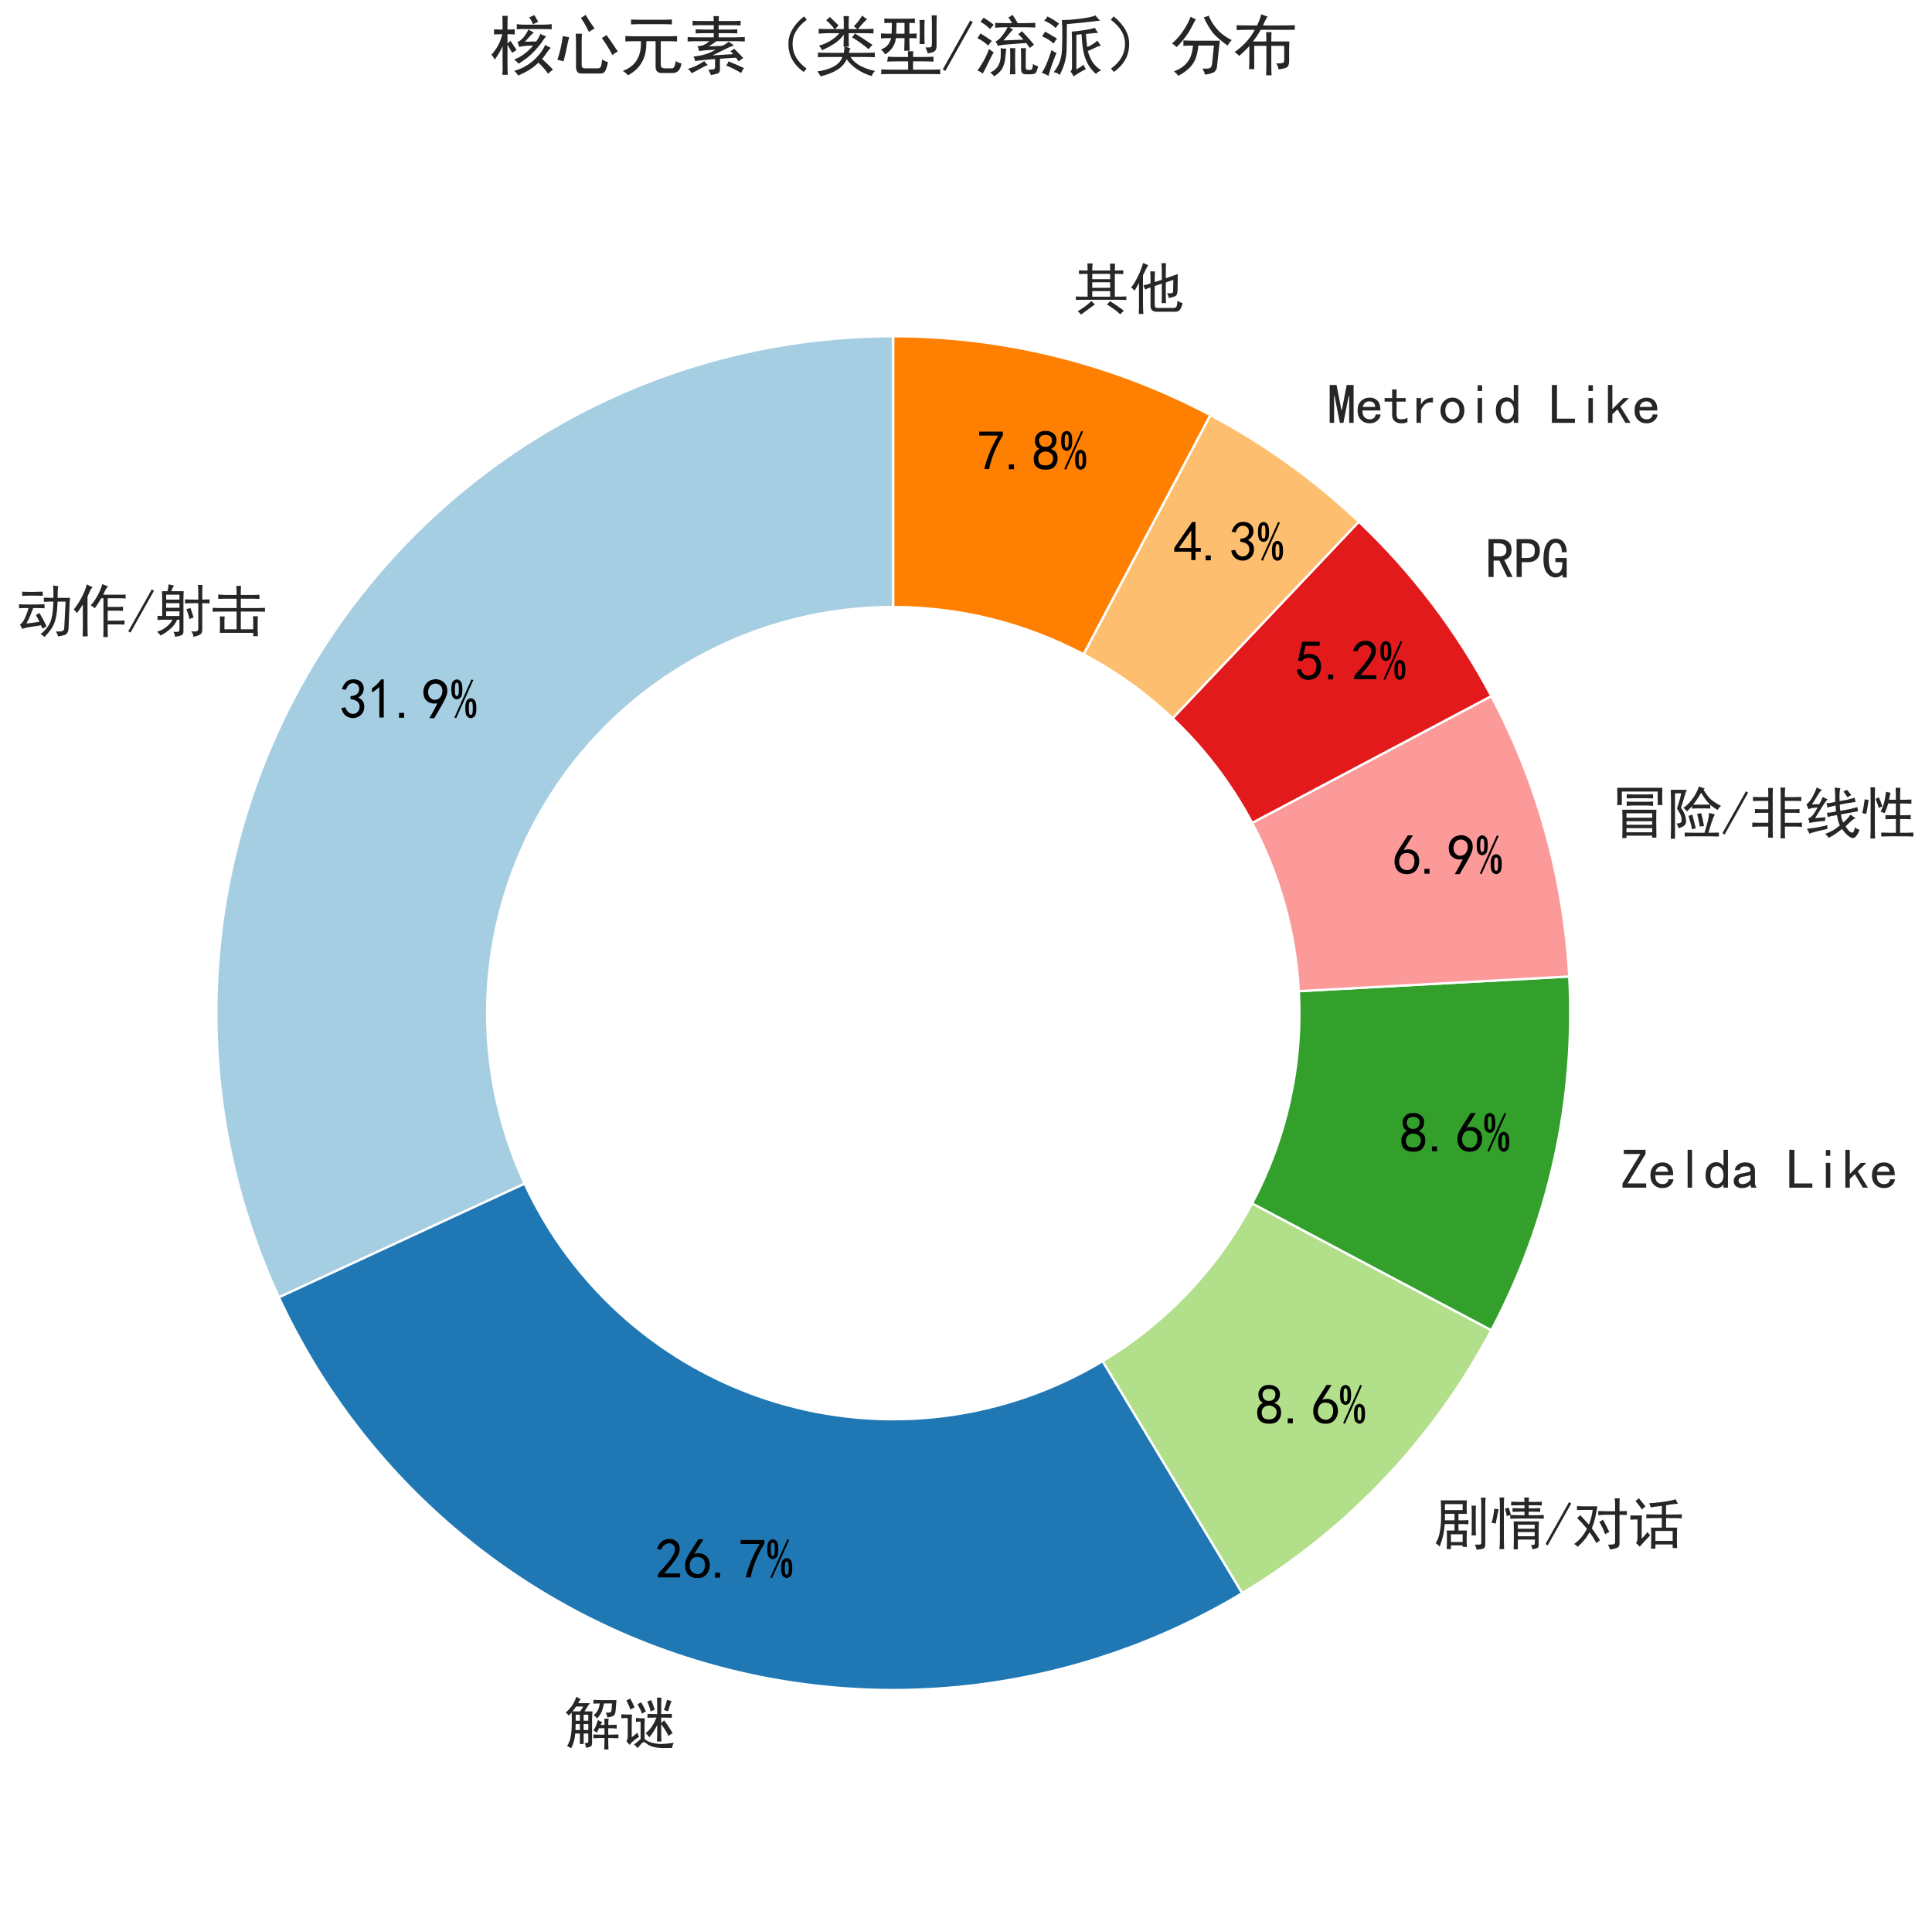 <?xml version="1.0" encoding="utf-8" standalone="no"?>
<!DOCTYPE svg PUBLIC "-//W3C//DTD SVG 1.1//EN"
  "http://www.w3.org/Graphics/SVG/1.1/DTD/svg11.dtd">
<svg xmlns:xlink="http://www.w3.org/1999/xlink" width="837.164pt" height="835.326pt" viewBox="0 0 837.164 835.326" xmlns="http://www.w3.org/2000/svg" version="1.1">
 <defs>
  <style type="text/css">*{stroke-linejoin: round; stroke-linecap: butt}</style>
 </defs>
 <g id="figure_1">
  <g id="patch_1">
   <path d="M 0 835.326 
L 837.164 835.326 
L 837.164 0 
L 0 0 
z
" style="fill: #ffffff"/>
  </g>
  <g id="axes_1">
   <g id="matplotlib.axis_1"/>
   <g id="matplotlib.axis_2"/>
   <g id="patch_2">
    <path d="M 387.066 145.712 
C 337.823 145.712 289.364 158.113 246.173 181.765 
C 202.983 205.418 166.436 239.571 139.915 281.062 
C 113.394 322.554 97.744 370.063 94.412 419.193 
C 91.081 468.324 100.174 517.511 120.851 562.203 
L 227.337 512.937 
C 214.931 486.122 209.475 456.609 211.474 427.131 
C 213.473 397.653 222.863 369.147 238.776 344.253 
C 254.688 319.358 276.616 298.866 302.53 284.675 
C 328.445 270.483 357.52 263.043 387.066 263.043 
z
" style="fill: #a6cee3; stroke: #ffffff; stroke-linejoin: miter"/>
   </g>
   <g id="patch_3">
    <path d="M 120.851 562.203 
C 138.148 599.59 163.129 632.917 194.161 660.008 
C 225.194 687.1 261.589 707.352 300.969 719.444 
C 340.348 731.535 381.837 735.196 422.726 730.188 
C 463.615 725.18 502.994 711.614 538.292 690.377 
L 477.801 589.841 
C 456.623 602.584 432.996 610.723 408.462 613.728 
C 383.929 616.733 359.036 614.536 335.408 607.282 
C 311.78 600.027 289.943 587.875 271.323 571.62 
C 252.704 555.365 237.715 535.369 227.337 512.937 
z
" style="fill: #1f78b4; stroke: #ffffff; stroke-linejoin: miter"/>
   </g>
   <g id="patch_4">
    <path d="M 538.292 690.377 
C 561.016 676.704 581.781 660.012 600.02 640.758 
C 618.258 621.504 633.801 599.866 646.223 576.435 
L 542.56 521.476 
C 535.107 535.535 525.781 548.518 514.838 560.07 
C 503.895 571.622 491.436 581.638 477.801 589.841 
z
" style="fill: #b2df8a; stroke: #ffffff; stroke-linejoin: miter"/>
   </g>
   <g id="patch_5">
    <path d="M 646.223 576.435 
C 658.646 553.003 667.833 527.995 673.534 502.095 
C 679.236 476.194 681.398 449.639 679.962 423.158 
L 562.804 429.51 
C 563.665 445.399 562.368 461.332 558.947 476.872 
C 555.526 492.412 550.014 507.417 542.56 521.476 
z
" style="fill: #33a02c; stroke: #ffffff; stroke-linejoin: miter"/>
   </g>
   <g id="patch_6">
    <path d="M 679.962 423.158 
C 678.814 401.984 675.373 380.997 669.7 360.565 
C 664.028 340.133 656.156 320.376 646.223 301.642 
L 542.56 356.6 
C 548.52 367.841 553.243 379.695 556.647 391.954 
C 560.051 404.214 562.115 416.806 562.804 429.51 
z
" style="fill: #fb9a99; stroke: #ffffff; stroke-linejoin: miter"/>
   </g>
   <g id="patch_7">
    <path d="M 646.223 301.642 
C 638.777 287.597 630.201 274.18 620.581 261.525 
C 610.96 248.869 600.327 237.017 588.786 226.085 
L 508.098 311.266 
C 515.023 317.825 521.403 324.937 527.175 332.53 
C 532.947 340.123 538.093 348.173 542.56 356.6 
z
" style="fill: #e31a1c; stroke: #ffffff; stroke-linejoin: miter"/>
   </g>
   <g id="patch_8">
    <path d="M 588.786 226.085 
C 579.17 216.976 568.948 208.529 558.191 200.802 
C 547.433 193.075 536.165 186.085 524.462 179.881 
L 469.504 283.544 
C 476.525 287.266 483.286 291.46 489.741 296.096 
C 496.195 300.733 502.329 305.801 508.098 311.266 
z
" style="fill: #fdbf6f; stroke: #ffffff; stroke-linejoin: miter"/>
   </g>
   <g id="patch_9">
    <path d="M 524.462 179.881 
C 503.38 168.704 481.013 160.141 457.857 154.383 
C 434.7 148.624 410.928 145.712 387.066 145.712 
L 387.066 263.043 
C 401.383 263.043 415.647 264.79 429.541 268.245 
C 443.434 271.7 456.855 276.838 469.504 283.544 
z
" style="fill: #ff7f00; stroke: #ffffff; stroke-linejoin: miter"/>
   </g>
   <g id="text_1">
    <!-- 动作/射击 -->
    <g style="fill: #262626" transform="translate(7.2 273.468) scale(0.24 -0.24)">
     <defs>
      <path id="SimHei-52a8" d="M 4125 5150 
Q 4425 5075 4700 5075 
Q 4650 4825 4637 4512 
Q 4625 4200 4625 3750 
L 6025 3750 
Q 6000 3425 5975 3025 
L 5850 175 
Q 5775 -325 5437 -437 
Q 5100 -550 4675 -600 
Q 4600 -300 4425 -50 
Q 4975 -75 5175 12 
Q 5375 100 5375 350 
L 5525 3325 
L 4625 3325 
Q 4575 2225 4462 1650 
Q 4350 1075 4112 587 
Q 3875 100 3150 -675 
Q 2900 -425 2700 -350 
Q 3175 25 3475 437 
Q 3775 850 3900 1287 
Q 4025 1725 4075 2200 
Q 4125 2675 4150 3325 
L 3725 3325 
Q 3450 3325 3075 3300 
L 3075 3775 
Q 3450 3750 3775 3750 
L 4150 3750 
L 4150 4450 
Q 4150 4800 4125 5150 
z
M 275 3025 
Q 650 3000 1175 3000 
L 2125 3000 
Q 2575 3000 3150 3025 
L 3150 2575 
Q 2575 2600 2150 2600 
L 1875 2600 
Q 1725 2200 1537 1750 
Q 1350 1300 1100 850 
Q 2075 950 2575 1050 
Q 2450 1350 2175 1800 
Q 2450 1950 2575 2050 
Q 2825 1600 3000 1287 
Q 3175 975 3375 525 
Q 3175 400 2925 275 
Q 2825 500 2750 650 
Q 1950 525 1462 450 
Q 975 375 625 250 
Q 525 500 375 725 
Q 700 925 962 1525 
Q 1225 2125 1350 2600 
L 1175 2600 
Q 650 2600 275 2575 
L 275 3025 
z
M 2000 4425 
Q 2425 4425 2950 4450 
L 2950 3975 
Q 2425 4000 2000 4000 
L 1400 4000 
Q 1000 4000 625 3975 
L 625 4450 
Q 975 4425 1375 4425 
L 2000 4425 
z
" transform="scale(0.016)"/>
      <path id="SimHei-4f5c" d="M 4075 5050 
Q 3825 4850 3525 4100 
L 5175 4100 
Q 5725 4100 6050 4125 
L 6050 3675 
Q 5725 3700 5175 3700 
L 4025 3700 
L 4025 2725 
L 5050 2725 
Q 5475 2725 5750 2750 
L 5750 2275 
Q 5425 2300 5050 2300 
L 4025 2300 
L 4025 1175 
L 5100 1175 
Q 5600 1175 5925 1200 
L 5925 725 
Q 5600 750 5125 750 
L 4025 750 
L 4025 275 
Q 4025 -425 4050 -675 
L 3525 -675 
Q 3550 -400 3550 75 
L 3550 3700 
L 3300 3700 
Q 2925 3050 2575 2575 
Q 2300 2825 2100 2900 
Q 2450 3250 2825 3900 
Q 3200 4550 3425 5300 
Q 3800 5125 4075 5050 
z
M 2325 4950 
Q 2100 4775 1750 3875 
L 1750 675 
Q 1750 -125 1775 -600 
L 1200 -600 
Q 1225 -150 1225 650 
L 1225 3000 
Q 875 2425 550 2025 
Q 350 2325 200 2450 
Q 525 2800 987 3612 
Q 1450 4425 1675 5275 
Q 1950 5100 2325 4950 
z
" transform="scale(0.016)"/>
      <path id="SimHei-2f" d="M 3000 4550 
L 350 -175 
L 100 -25 
L 2750 4700 
L 3000 4550 
z
" transform="scale(0.016)"/>
      <path id="SimHei-5c04" d="M 2150 5125 
Q 2000 4975 1825 4500 
L 3225 4500 
Q 3200 4075 3200 3650 
L 3200 -50 
Q 3200 -350 2987 -462 
Q 2775 -575 2250 -650 
Q 2225 -375 2075 -75 
Q 2475 -125 2612 -75 
Q 2750 -25 2750 225 
L 2750 1275 
L 2475 1275 
Q 2275 725 1725 250 
Q 1175 -225 625 -500 
Q 450 -275 225 -75 
Q 775 75 1250 450 
Q 1725 825 1975 1275 
L 825 1275 
Q 650 1275 275 1250 
L 275 1725 
Q 625 1700 800 1700 
L 800 3675 
Q 800 4075 775 4500 
L 1400 4500 
Q 1500 4900 1525 5275 
L 2150 5125 
z
M 4875 4500 
Q 4875 4825 4825 5200 
L 5350 5200 
Q 5325 4825 5325 4500 
L 5325 3550 
Q 5750 3550 6150 3575 
L 6150 3125 
Q 5750 3150 5325 3150 
L 5325 75 
Q 5300 -300 5012 -437 
Q 4725 -575 4325 -650 
Q 4325 -350 4075 -25 
Q 4475 -75 4675 -25 
Q 4875 25 4875 250 
L 4875 3150 
Q 3900 3150 3375 3125 
L 3375 3575 
Q 4000 3550 4875 3550 
L 4875 4500 
z
M 2750 3550 
L 2750 4100 
L 1250 4100 
L 1250 3550 
L 2750 3550 
z
M 2750 2625 
L 2750 3150 
L 1250 3150 
L 1250 2625 
L 2750 2625 
z
M 2750 1700 
L 2750 2225 
L 1250 2225 
L 1250 1700 
L 2750 1700 
z
M 4000 2600 
Q 4275 1775 4350 1525 
Q 4100 1475 3875 1350 
Q 3800 1850 3525 2450 
Q 3750 2550 4000 2600 
z
" transform="scale(0.016)"/>
      <path id="SimHei-51fb" d="M 2950 4075 
L 2950 4575 
Q 2925 4800 2925 5100 
L 3450 5100 
Q 3425 4800 3425 4575 
L 3425 4075 
L 4725 4075 
Q 5175 4075 5525 4100 
L 5525 3625 
Q 5175 3650 4725 3650 
L 3425 3650 
L 3425 2600 
L 5325 2600 
Q 5825 2600 6150 2625 
L 6150 2175 
Q 5825 2200 5325 2200 
L 3425 2200 
L 3425 200 
L 4825 200 
L 4825 1225 
Q 4825 1375 4800 1675 
L 5350 1675 
Q 5325 1350 5325 1225 
L 5325 175 
Q 5325 -200 5350 -575 
L 4825 -575 
L 4825 -200 
L 1050 -200 
Q 1075 100 1075 425 
L 1075 1200 
Q 1075 1300 1050 1650 
L 1600 1650 
Q 1575 1300 1575 1200 
L 1575 200 
L 2950 200 
L 2950 2200 
L 1150 2200 
Q 600 2200 250 2175 
L 250 2625 
Q 600 2600 1125 2600 
L 2950 2600 
L 2950 3650 
L 1675 3650 
Q 1200 3650 875 3625 
L 875 4125 
Q 1175 4100 1675 4075 
L 2950 4075 
z
" transform="scale(0.016)"/>
     </defs>
     <use xlink:href="#SimHei-52a8"/>
     <use xlink:href="#SimHei-4f5c" transform="translate(100 0)"/>
     <use xlink:href="#SimHei-2f" transform="translate(200 0)"/>
     <use xlink:href="#SimHei-5c04" transform="translate(250 0)"/>
     <use xlink:href="#SimHei-51fb" transform="translate(350 0)"/>
    </g>
   </g>
   <g id="text_2">
    <!-- 31.9% -->
    <g transform="translate(146.988 311.509) scale(0.24 -0.24)">
     <defs>
      <path id="SimHei-33" d="M 250 1225 
L 700 1300 
Q 800 975 1025 762 
Q 1250 550 1587 562 
Q 1925 575 2125 837 
Q 2325 1100 2300 1437 
Q 2275 1775 2037 1962 
Q 1800 2150 1275 2225 
L 1275 2550 
Q 1800 2600 2037 2825 
Q 2275 3050 2250 3412 
Q 2225 3775 1925 3937 
Q 1625 4100 1287 3975 
Q 950 3850 750 3275 
L 300 3350 
Q 450 3800 712 4100 
Q 975 4400 1425 4450 
Q 1875 4500 2212 4337 
Q 2550 4175 2687 3837 
Q 2825 3500 2725 3100 
Q 2625 2700 2150 2400 
Q 2500 2250 2687 1950 
Q 2875 1650 2812 1162 
Q 2750 675 2375 375 
Q 2000 75 1525 87 
Q 1050 100 700 387 
Q 350 675 250 1225 
z
" transform="scale(0.016)"/>
      <path id="SimHei-31" d="M 1400 3600 
Q 1075 3275 575 2975 
L 575 3450 
Q 1200 3875 1600 4450 
L 1900 4450 
L 1900 150 
L 1400 150 
L 1400 3600 
z
" transform="scale(0.016)"/>
      <path id="SimHei-2e" d="M 1075 125 
L 500 125 
L 500 675 
L 1075 675 
L 1075 125 
z
" transform="scale(0.016)"/>
      <path id="SimHei-39" d="M 800 75 
Q 1350 1000 1700 1750 
Q 1075 1650 662 1912 
Q 250 2175 162 2625 
Q 75 3075 175 3437 
Q 275 3800 487 4037 
Q 700 4275 1000 4375 
Q 1300 4475 1537 4475 
Q 1775 4475 2025 4375 
Q 2275 4275 2475 4075 
Q 2675 3875 2750 3662 
Q 2825 3450 2825 3112 
Q 2825 2775 2575 2250 
Q 2325 1725 1350 75 
L 800 75 
z
M 662 2875 
Q 700 2550 937 2337 
Q 1175 2125 1450 2150 
Q 1725 2175 1887 2300 
Q 2050 2425 2200 2725 
Q 2300 3100 2250 3362 
Q 2200 3625 1987 3800 
Q 1775 3975 1525 3975 
Q 1375 4000 1137 3900 
Q 900 3800 762 3500 
Q 625 3200 662 2875 
z
" transform="scale(0.016)"/>
      <path id="SimHei-25" d="M 1400 3325 
Q 1400 2600 1187 2400 
Q 975 2200 775 2200 
Q 575 2200 362 2400 
Q 150 2600 150 3325 
Q 150 4050 362 4250 
Q 575 4450 775 4450 
Q 975 4450 1187 4250 
Q 1400 4050 1400 3325 
z
M 2625 4375 
L 700 75 
L 500 150 
L 2425 4450 
L 2625 4375 
z
M 2975 1200 
Q 2975 475 2762 275 
Q 2550 75 2350 75 
Q 2150 75 1937 275 
Q 1725 475 1725 1200 
Q 1725 1925 1937 2125 
Q 2150 2325 2350 2325 
Q 2550 2325 2762 2125 
Q 2975 1925 2975 1200 
z
M 1000 3325 
Q 1000 3775 950 3925 
Q 900 4075 775 4075 
Q 650 4075 600 3925 
Q 550 3775 550 3325 
Q 550 2875 600 2725 
Q 650 2575 775 2575 
Q 900 2575 950 2725 
Q 1000 2875 1000 3325 
z
M 2575 1200 
Q 2575 1650 2525 1800 
Q 2475 1950 2350 1950 
Q 2225 1950 2175 1800 
Q 2125 1650 2125 1200 
Q 2125 750 2175 600 
Q 2225 450 2350 450 
Q 2475 450 2525 600 
Q 2575 750 2575 1200 
z
" transform="scale(0.016)"/>
     </defs>
     <use xlink:href="#SimHei-33"/>
     <use xlink:href="#SimHei-31" transform="translate(50 0)"/>
     <use xlink:href="#SimHei-2e" transform="translate(100 0)"/>
     <use xlink:href="#SimHei-39" transform="translate(150 0)"/>
     <use xlink:href="#SimHei-25" transform="translate(200 0)"/>
    </g>
   </g>
   <g id="text_3">
    <!-- 解谜 -->
    <g style="fill: #262626" transform="translate(244.359 755.641) scale(0.24 -0.24)">
     <defs>
      <path id="SimHei-89e3" d="M 1925 5025 
Q 1725 4925 1625 4575 
L 2925 4575 
Q 2800 4400 2600 4100 
Q 2400 3800 2325 3650 
L 3225 3650 
Q 3175 3150 3175 2650 
L 3175 75 
Q 3175 -225 3012 -312 
Q 2850 -400 2500 -450 
Q 2450 -175 2350 75 
Q 2550 75 2650 87 
Q 2750 100 2750 325 
L 2750 1150 
L 2225 1150 
L 2225 -25 
L 1800 -25 
L 1800 1150 
L 1275 1150 
Q 1250 775 1150 375 
Q 1050 -25 825 -500 
Q 600 -375 350 -250 
Q 600 100 725 612 
Q 850 1125 875 1925 
Q 900 2725 875 3525 
Q 675 3300 550 3175 
Q 400 3375 200 3525 
Q 575 3825 887 4262 
Q 1200 4700 1400 5300 
Q 1600 5175 1925 5025 
z
M 4325 2425 
Q 4200 2325 4150 2125 
L 4575 2125 
Q 4575 2650 4550 2825 
L 5050 2825 
Q 5000 2600 5000 2125 
L 5350 2125 
Q 5725 2125 5950 2150 
L 5950 1700 
Q 5625 1750 5300 1750 
L 5000 1750 
L 5000 1025 
L 5175 1025 
Q 5650 1025 6150 1050 
L 6150 625 
Q 5675 650 5175 650 
L 5000 650 
L 5000 225 
Q 5000 -125 5025 -650 
L 4550 -650 
Q 4575 -125 4575 225 
L 4575 650 
L 4025 650 
Q 3750 650 3325 625 
L 3325 1050 
Q 3700 1025 4025 1025 
L 4575 1025 
L 4575 1750 
L 3950 1750 
Q 3875 1550 3725 1250 
Q 3550 1350 3325 1525 
Q 3500 1725 3625 2050 
Q 3750 2375 3825 2675 
L 4325 2425 
z
M 4900 2975 
Q 4850 3250 4725 3500 
Q 5000 3500 5162 3525 
Q 5325 3550 5350 3675 
Q 5375 3800 5425 4550 
L 4525 4550 
Q 4375 3850 4225 3537 
Q 4075 3225 3750 2850 
Q 3600 3050 3350 3225 
Q 3625 3425 3800 3737 
Q 3975 4050 4050 4550 
Q 3750 4550 3325 4525 
L 3325 4950 
Q 3725 4925 4050 4925 
L 5925 4925 
Q 5850 3700 5787 3450 
Q 5725 3200 5475 3100 
Q 5225 3000 4900 2975 
z
M 1825 3650 
Q 2025 3900 2175 4200 
L 1375 4200 
Q 1150 3900 975 3650 
L 1825 3650 
z
M 2750 1550 
L 2750 2225 
L 2225 2225 
L 2225 1550 
L 2750 1550 
z
M 2750 2600 
L 2750 3275 
L 2225 3275 
L 2225 2600 
L 2750 2600 
z
M 1800 1550 
L 1800 2225 
L 1325 2225 
L 1300 1550 
L 1800 1550 
z
M 1800 2600 
L 1800 3275 
L 1325 3275 
L 1325 2600 
L 1800 2600 
z
" transform="scale(0.016)"/>
      <path id="SimHei-8c1c" d="M 4275 3350 
Q 4275 4900 4250 5200 
L 4750 5200 
Q 4725 4925 4725 3350 
Q 5600 3350 5925 3375 
L 5925 2925 
Q 5700 2950 4725 2950 
L 4725 2350 
Q 4900 2450 5050 2650 
Q 5450 2150 6025 1200 
Q 5775 1075 5550 875 
Q 5250 1525 4725 2200 
Q 4725 575 4750 250 
L 4250 250 
Q 4275 725 4275 2100 
Q 3875 1325 3400 725 
Q 3200 1000 2975 1175 
Q 3450 1600 3687 1962 
Q 3925 2325 4200 2950 
Q 3500 2950 3175 2925 
L 3175 3375 
Q 3475 3350 4275 3350 
z
M 2875 2875 
Q 2850 2525 2850 1825 
L 2850 550 
Q 3150 250 3687 112 
Q 4225 -25 4725 -25 
Q 5225 -25 6150 100 
Q 5950 -275 5950 -475 
Q 4800 -500 4362 -450 
Q 3925 -400 3612 -287 
Q 3300 -175 3025 62 
Q 2750 300 2525 50 
Q 2300 -200 2050 -500 
Q 1900 -250 1650 -75 
Q 1950 100 2400 525 
L 2400 2500 
Q 2125 2500 1875 2450 
L 1875 2925 
Q 2100 2875 2375 2875 
L 2875 2875 
z
M 1425 3300 
Q 1400 2925 1400 2475 
L 1400 725 
Q 1650 900 2025 1250 
Q 2125 1025 2225 775 
Q 2000 650 1687 400 
Q 1375 150 1150 -125 
Q 950 125 800 300 
Q 950 525 950 800 
L 950 2900 
L 700 2900 
Q 525 2900 225 2875 
L 225 3325 
Q 525 3300 700 3300 
L 1425 3300 
z
M 5900 4800 
Q 5775 4550 5675 4237 
Q 5575 3925 5500 3650 
Q 5200 3775 5025 3800 
Q 5125 4025 5225 4350 
Q 5325 4675 5375 4950 
Q 5625 4900 5900 4800 
z
M 2450 4675 
Q 2675 4375 3000 3650 
Q 2825 3550 2550 3400 
Q 2425 3825 2050 4450 
Q 2325 4600 2450 4675 
z
M 3575 4925 
Q 3775 4575 4000 3825 
Q 3800 3775 3525 3650 
Q 3450 4125 3150 4750 
Q 3325 4825 3575 4925 
z
M 1225 5100 
Q 1350 4925 1725 4100 
Q 1450 3975 1250 3850 
Q 1175 4150 800 4900 
Q 1025 4975 1225 5100 
z
" transform="scale(0.016)"/>
     </defs>
     <use xlink:href="#SimHei-89e3"/>
     <use xlink:href="#SimHei-8c1c" transform="translate(100 0)"/>
    </g>
   </g>
   <g id="text_4">
    <!-- 26.7% -->
    <g transform="translate(283.883 684.133) scale(0.24 -0.24)">
     <defs>
      <path id="SimHei-32" d="M 300 250 
Q 325 625 650 925 
Q 975 1225 1475 1862 
Q 1975 2500 2125 2850 
Q 2275 3200 2237 3450 
Q 2200 3700 2000 3862 
Q 1800 4025 1537 4000 
Q 1275 3975 1037 3800 
Q 800 3625 675 3275 
L 200 3350 
Q 400 3925 712 4187 
Q 1025 4450 1450 4475 
Q 1700 4500 1900 4462 
Q 2100 4425 2312 4287 
Q 2525 4150 2662 3875 
Q 2800 3600 2762 3212 
Q 2725 2825 2375 2287 
Q 2025 1750 1025 600 
L 2825 600 
L 2825 150 
L 300 150 
L 300 250 
z
" transform="scale(0.016)"/>
      <path id="SimHei-36" d="M 250 1612 
Q 275 1975 387 2225 
Q 500 2475 725 2850 
L 1750 4450 
L 2325 4450 
L 1275 2800 
Q 1950 2975 2350 2750 
Q 2750 2525 2887 2237 
Q 3025 1950 3037 1612 
Q 3050 1275 2937 950 
Q 2825 625 2537 362 
Q 2250 100 1737 75 
Q 1225 50 862 262 
Q 500 475 362 862 
Q 225 1250 250 1612 
z
M 1025 787 
Q 1250 550 1625 525 
Q 2000 500 2250 775 
Q 2500 1050 2500 1575 
Q 2500 2100 2187 2300 
Q 1875 2500 1487 2450 
Q 1100 2400 925 2075 
Q 750 1750 775 1387 
Q 800 1025 1025 787 
z
" transform="scale(0.016)"/>
      <path id="SimHei-37" d="M 850 150 
Q 1300 2050 2425 3925 
L 275 3925 
L 275 4375 
L 2950 4375 
L 2950 3950 
Q 1775 2050 1400 150 
L 850 150 
z
" transform="scale(0.016)"/>
     </defs>
     <use xlink:href="#SimHei-32"/>
     <use xlink:href="#SimHei-36" transform="translate(50 0)"/>
     <use xlink:href="#SimHei-2e" transform="translate(100 0)"/>
     <use xlink:href="#SimHei-37" transform="translate(150 0)"/>
     <use xlink:href="#SimHei-25" transform="translate(200 0)"/>
    </g>
   </g>
   <g id="text_5">
    <!-- 剧情/对话 -->
    <g style="fill: #262626" transform="translate(621.315 668.993) scale(0.24 -0.24)">
     <defs>
      <path id="SimHei-5267" d="M 3725 4900 
Q 3700 4600 3700 4175 
Q 3700 3750 3725 3375 
L 2775 3375 
L 2775 2650 
L 3300 2650 
Q 3600 2675 3900 2675 
L 3900 2200 
Q 3550 2225 3325 2225 
L 2775 2225 
L 2775 1500 
L 3725 1500 
Q 3700 1175 3700 850 
L 3700 275 
Q 3700 0 3725 -350 
L 3250 -350 
L 3250 -175 
L 1925 -175 
L 1925 -600 
L 1450 -600 
Q 1475 -275 1475 75 
L 1475 875 
Q 1475 1200 1450 1500 
L 2325 1500 
L 2325 2225 
L 1225 2225 
Q 1175 1675 1137 1412 
Q 1100 1150 1037 887 
Q 975 625 875 312 
Q 775 0 650 -325 
Q 475 -100 200 75 
Q 525 525 662 1287 
Q 800 2050 812 2712 
Q 825 3375 812 4012 
Q 800 4650 775 4900 
L 3725 4900 
z
M 5850 5200 
Q 5800 4950 5800 4450 
L 5800 -75 
Q 5800 -450 5587 -537 
Q 5375 -625 4825 -675 
Q 4775 -375 4625 -100 
Q 5025 -100 5187 -87 
Q 5350 -75 5350 125 
L 5350 4450 
Q 5350 4875 5300 5200 
L 5850 5200 
z
M 4750 4300 
Q 4725 4050 4725 3800 
L 4725 1650 
Q 4725 1350 4750 950 
L 4250 950 
Q 4275 1275 4275 1600 
L 4275 3800 
Q 4275 3925 4250 4300 
L 4750 4300 
z
M 3250 3800 
L 3250 4475 
L 1250 4475 
L 1250 3800 
L 3250 3800 
z
M 3250 200 
L 3250 1075 
L 1925 1075 
L 1925 200 
L 3250 200 
z
M 2325 2650 
L 2325 3375 
L 1250 3375 
L 1250 2650 
L 2325 2650 
z
" transform="scale(0.016)"/>
      <path id="SimHei-60c5" d="M 2775 1475 
Q 2775 2050 2750 2525 
L 5600 2525 
Q 5575 2100 5575 1725 
L 5575 -150 
Q 5575 -425 5375 -500 
Q 5175 -575 4875 -625 
Q 4850 -400 4700 -150 
Q 5050 -150 5100 -75 
Q 5150 0 5150 475 
L 3225 475 
L 3225 -625 
L 2750 -625 
Q 2775 -50 2775 375 
L 2775 1475 
z
M 2375 3250 
Q 2975 3225 3475 3225 
L 3975 3225 
L 3975 3625 
L 3500 3625 
Q 3075 3625 2625 3600 
L 2625 4025 
Q 3075 4000 3500 4000 
L 3975 4000 
L 3975 4350 
L 3450 4350 
Q 3050 4350 2475 4325 
L 2475 4750 
Q 3075 4725 3450 4725 
L 3975 4725 
Q 3975 4975 3950 5225 
L 4475 5225 
Q 4450 4975 4450 4725 
L 5125 4725 
Q 5550 4725 5925 4750 
L 5925 4325 
Q 5550 4350 5125 4350 
L 4450 4350 
L 4450 4000 
L 4925 4000 
Q 5325 4000 5750 4025 
L 5750 3600 
Q 5300 3625 4925 3625 
L 4450 3625 
L 4450 3225 
L 5175 3225 
Q 5775 3225 6150 3250 
L 6150 2825 
Q 5775 2850 5150 2850 
L 3500 2850 
Q 2850 2850 2375 2825 
L 2375 3250 
z
M 1675 5225 
Q 1650 4800 1650 4400 
L 1650 425 
Q 1650 -100 1675 -600 
L 1150 -600 
Q 1200 -100 1200 425 
L 1200 4325 
Q 1200 4825 1150 5225 
L 1675 5225 
z
M 5125 850 
L 5125 1325 
L 3225 1325 
L 3225 850 
L 5125 850 
z
M 5125 1700 
L 5125 2150 
L 3225 2150 
L 3225 1700 
L 5125 1700 
z
M 1050 3900 
Q 1000 3675 725 2275 
Q 500 2350 250 2375 
Q 425 2750 575 3975 
Q 800 3925 1050 3900 
z
M 1975 3125 
Q 1925 3425 1775 3975 
Q 1950 4000 2200 4075 
Q 2350 3550 2450 3275 
Q 2175 3200 1975 3125 
z
" transform="scale(0.016)"/>
      <path id="SimHei-5bf9" d="M 525 4250 
Q 900 4225 1400 4225 
L 2825 4225 
Q 2575 2625 2200 1750 
Q 2825 875 3125 400 
Q 2950 275 2725 75 
Q 2200 975 1950 1300 
Q 1650 775 1350 425 
Q 1050 75 600 -350 
Q 425 -125 200 -25 
Q 625 275 975 675 
Q 1325 1075 1650 1700 
Q 1050 2425 550 2900 
Q 700 3025 900 3225 
Q 1625 2425 1875 2150 
Q 2200 3050 2300 3825 
L 1400 3825 
Q 900 3825 525 3800 
L 525 4250 
z
M 2925 3700 
Q 3525 3675 3750 3675 
L 4825 3675 
L 4825 4425 
Q 4825 4750 4775 5125 
L 5350 5125 
Q 5325 4825 5325 4375 
L 5325 3675 
Q 5575 3675 6150 3700 
L 6150 3250 
Q 5575 3275 5325 3275 
L 5325 125 
Q 5350 -350 5012 -475 
Q 4675 -600 4250 -650 
Q 4175 -350 4025 -100 
Q 4575 -100 4712 -37 
Q 4850 25 4825 325 
L 4825 3275 
L 3775 3275 
Q 3550 3275 2925 3225 
L 2925 3700 
z
M 3450 2725 
Q 3875 1975 4175 1325 
Q 3850 1200 3700 1075 
Q 3475 1750 3050 2475 
Q 3225 2550 3450 2725 
z
" transform="scale(0.016)"/>
      <path id="SimHei-8bdd" d="M 5425 5025 
Q 5475 4800 5675 4525 
Q 5375 4500 5037 4462 
Q 4700 4425 4325 4350 
L 4325 3300 
Q 5700 3300 6100 3325 
L 6100 2875 
Q 5775 2900 4325 2900 
L 4325 1825 
L 5575 1825 
Q 5550 1525 5550 675 
Q 5550 -150 5575 -475 
L 5075 -475 
L 5075 -75 
L 3125 -75 
L 3125 -550 
L 2625 -550 
Q 2650 -150 2650 750 
Q 2650 1675 2625 1825 
L 3850 1825 
L 3850 2900 
Q 2650 2900 2100 2875 
L 2100 3325 
Q 2650 3300 3850 3300 
L 3850 4275 
Q 2925 4175 2600 4100 
Q 2525 4325 2425 4575 
Q 2925 4600 3837 4712 
Q 4750 4825 5425 5025 
z
M 2250 1350 
Q 2325 1150 2525 950 
Q 2250 650 1975 362 
Q 1700 75 1350 -325 
Q 1150 -75 925 75 
Q 1100 275 1100 600 
L 1100 2750 
Q 750 2750 300 2725 
L 300 3200 
L 1600 3200 
Q 1575 2750 1575 2200 
L 1575 575 
Q 1800 775 2250 1350 
z
M 5075 325 
L 5075 1450 
L 3125 1450 
L 3125 325 
L 5075 325 
z
M 1250 5150 
Q 1400 4975 2000 4225 
Q 1825 4075 1600 3875 
Q 1175 4500 875 4825 
Q 1075 4950 1250 5150 
z
" transform="scale(0.016)"/>
     </defs>
     <use xlink:href="#SimHei-5267"/>
     <use xlink:href="#SimHei-60c5" transform="translate(100 0)"/>
     <use xlink:href="#SimHei-2f" transform="translate(200 0)"/>
     <use xlink:href="#SimHei-5bf9" transform="translate(250 0)"/>
     <use xlink:href="#SimHei-8bdd" transform="translate(350 0)"/>
    </g>
   </g>
   <g id="text_6">
    <!-- 8.6% -->
    <g transform="translate(544.077 617.25) scale(0.24 -0.24)">
     <defs>
      <path id="SimHei-38" d="M 175 1375 
Q 175 1675 325 1962 
Q 475 2250 825 2425 
Q 525 2600 425 2812 
Q 325 3025 312 3300 
Q 300 3575 387 3775 
Q 475 3975 650 4150 
Q 825 4325 1037 4387 
Q 1250 4450 1500 4450 
Q 1750 4450 1950 4400 
Q 2150 4350 2375 4187 
Q 2600 4025 2700 3725 
Q 2800 3425 2687 3025 
Q 2575 2625 2100 2400 
Q 2525 2275 2700 2012 
Q 2875 1750 2875 1375 
Q 2875 1000 2762 775 
Q 2650 550 2512 400 
Q 2375 250 2137 162 
Q 1900 75 1537 75 
Q 1175 75 912 162 
Q 650 250 475 425 
Q 300 600 237 837 
Q 175 1075 175 1375 
z
M 687 1400 
Q 675 1100 787 875 
Q 900 650 1200 587 
Q 1500 525 1825 600 
Q 2150 675 2275 950 
Q 2400 1225 2362 1500 
Q 2325 1775 2050 1962 
Q 1775 2150 1450 2125 
Q 1125 2100 912 1900 
Q 700 1700 687 1400 
z
M 775 3350 
Q 775 3100 950 2875 
Q 1125 2650 1500 2650 
Q 1875 2650 2062 2875 
Q 2250 3100 2237 3412 
Q 2225 3725 2012 3875 
Q 1800 4025 1437 4000 
Q 1075 3975 925 3787 
Q 775 3600 775 3350 
z
" transform="scale(0.016)"/>
     </defs>
     <use xlink:href="#SimHei-38"/>
     <use xlink:href="#SimHei-2e" transform="translate(50 0)"/>
     <use xlink:href="#SimHei-36" transform="translate(100 0)"/>
     <use xlink:href="#SimHei-25" transform="translate(150 0)"/>
    </g>
   </g>
   <g id="text_7">
    <!-- Zelda Like -->
    <g style="fill: #262626" transform="translate(702.181 515.15) scale(0.24 -0.24)">
     <defs>
      <path id="SimHei-5a" d="M 2900 125 
L 225 125 
L 225 600 
L 2250 3925 
L 375 3925 
L 375 4400 
L 2825 4400 
L 2825 3925 
L 800 600 
L 2900 600 
L 2900 125 
z
" transform="scale(0.016)"/>
      <path id="SimHei-65" d="M 2850 1075 
Q 2800 625 2450 350 
Q 2100 75 1625 75 
Q 1025 75 637 462 
Q 250 850 250 1525 
Q 250 2200 637 2587 
Q 1025 2975 1625 2975 
Q 2150 2975 2487 2637 
Q 2825 2300 2825 1525 
L 800 1525 
Q 800 975 1037 750 
Q 1275 525 1625 525 
Q 1900 525 2075 662 
Q 2250 800 2300 1075 
L 2850 1075 
z
M 2250 1925 
Q 2200 2275 2025 2412 
Q 1850 2550 1575 2550 
Q 1325 2550 1125 2412 
Q 925 2275 825 1925 
L 2250 1925 
z
" transform="scale(0.016)"/>
      <path id="SimHei-6c" d="M 1825 125 
L 1325 125 
L 1325 4400 
L 1825 4400 
L 1825 125 
z
" transform="scale(0.016)"/>
      <path id="SimHei-64" d="M 2750 125 
L 2250 125 
L 2250 500 
Q 2100 275 1900 175 
Q 1700 75 1425 75 
Q 925 75 575 437 
Q 225 800 225 1525 
Q 225 2250 575 2625 
Q 925 3000 1425 3000 
Q 1700 3000 1900 2887 
Q 2100 2775 2250 2550 
L 2250 4400 
L 2750 4400 
L 2750 125 
z
M 2250 1525 
Q 2250 2000 2037 2275 
Q 1825 2550 1525 2550 
Q 1150 2550 962 2275 
Q 775 2000 775 1525 
Q 775 1050 962 787 
Q 1150 525 1525 525 
Q 1825 525 2037 787 
Q 2250 1050 2250 1525 
z
" transform="scale(0.016)"/>
      <path id="SimHei-61" d="M 2875 125 
L 2275 125 
Q 2225 175 2200 262 
Q 2175 350 2175 475 
Q 2000 275 1750 175 
Q 1500 75 1225 75 
Q 825 75 550 275 
Q 275 475 275 850 
Q 275 1225 525 1450 
Q 775 1675 1300 1750 
Q 1650 1800 1912 1875 
Q 2175 1950 2175 2075 
Q 2175 2225 2062 2375 
Q 1950 2525 1575 2525 
Q 1275 2525 1137 2412 
Q 1000 2300 950 2100 
L 400 2100 
Q 450 2500 762 2737 
Q 1075 2975 1575 2975 
Q 2125 2975 2400 2725 
Q 2675 2475 2675 2025 
L 2675 650 
Q 2675 500 2725 375 
Q 2775 250 2875 125 
z
M 2175 1050 
L 2175 1550 
Q 2025 1500 1887 1462 
Q 1750 1425 1425 1375 
Q 1050 1325 937 1200 
Q 825 1075 825 900 
Q 825 750 937 637 
Q 1050 525 1275 525 
Q 1500 525 1762 650 
Q 2025 775 2175 1050 
z
" transform="scale(0.016)"/>
      <path id="SimHei-20" transform="scale(0.016)"/>
      <path id="SimHei-4c" d="M 2900 125 
L 300 125 
L 300 4400 
L 875 4400 
L 875 600 
L 2900 600 
L 2900 125 
z
" transform="scale(0.016)"/>
      <path id="SimHei-69" d="M 1800 3725 
L 1300 3725 
L 1300 4375 
L 1800 4375 
L 1800 3725 
z
M 1800 125 
L 1300 125 
L 1300 2925 
L 1800 2925 
L 1800 125 
z
" transform="scale(0.016)"/>
      <path id="SimHei-6b" d="M 2925 125 
L 2350 125 
L 1450 1650 
L 875 1100 
L 875 125 
L 375 125 
L 375 4400 
L 875 4400 
L 875 1675 
L 2125 2925 
L 2750 2925 
L 1775 1975 
L 2925 125 
z
" transform="scale(0.016)"/>
     </defs>
     <use xlink:href="#SimHei-5a"/>
     <use xlink:href="#SimHei-65" transform="translate(50 0)"/>
     <use xlink:href="#SimHei-6c" transform="translate(100 0)"/>
     <use xlink:href="#SimHei-64" transform="translate(150 0)"/>
     <use xlink:href="#SimHei-61" transform="translate(200 0)"/>
     <use xlink:href="#SimHei-20" transform="translate(250 0)"/>
     <use xlink:href="#SimHei-4c" transform="translate(300 0)"/>
     <use xlink:href="#SimHei-69" transform="translate(350 0)"/>
     <use xlink:href="#SimHei-6b" transform="translate(400 0)"/>
     <use xlink:href="#SimHei-65" transform="translate(450 0)"/>
    </g>
   </g>
   <g id="text_8">
    <!-- 8.6% -->
    <g transform="translate(606.564 499.386) scale(0.24 -0.24)">
     <use xlink:href="#SimHei-38"/>
     <use xlink:href="#SimHei-2e" transform="translate(50 0)"/>
     <use xlink:href="#SimHei-36" transform="translate(100 0)"/>
     <use xlink:href="#SimHei-25" transform="translate(150 0)"/>
    </g>
   </g>
   <g id="text_9">
    <!-- 冒险/非线性 -->
    <g style="fill: #262626" transform="translate(697.964 360.968) scale(0.24 -0.24)">
     <defs>
      <path id="SimHei-5192" d="M 5150 2625 
Q 5125 2075 5137 1112 
Q 5150 150 5150 -525 
L 4675 -525 
L 4675 -300 
L 1775 -300 
L 1775 -575 
L 1300 -575 
Q 1325 25 1325 1050 
Q 1325 2075 1300 2625 
L 5150 2625 
z
M 5825 5100 
Q 5800 4600 5800 4075 
Q 5800 3550 5825 3150 
L 5300 3150 
L 5300 4675 
L 1250 4675 
L 1250 3150 
L 725 3150 
Q 750 3575 750 4075 
Q 750 4600 725 5100 
L 5825 5100 
z
M 4675 1725 
L 4675 2225 
L 1775 2225 
L 1775 1725 
L 4675 1725 
z
M 4675 75 
L 4675 550 
L 1775 550 
L 1775 75 
L 4675 75 
z
M 4225 3525 
Q 4350 3525 4775 3550 
L 4775 3050 
Q 4375 3100 4225 3100 
L 2325 3100 
Q 2175 3100 1800 3050 
L 1800 3550 
Q 2175 3525 2275 3525 
L 4225 3525 
z
M 3950 4350 
Q 4275 4350 4775 4375 
L 4775 3900 
Q 4325 3925 3950 3925 
L 2650 3925 
Q 2250 3925 1800 3900 
L 1800 4375 
Q 2275 4350 2625 4350 
L 3950 4350 
z
M 4675 925 
L 4675 1325 
L 1775 1325 
L 1775 925 
L 4675 925 
z
" transform="scale(0.016)"/>
      <path id="SimHei-9669" d="M 2325 4875 
Q 2175 4525 2025 3975 
Q 1875 3425 1675 2850 
Q 2025 2350 2137 1987 
Q 2250 1625 2250 1300 
Q 2250 975 2000 800 
Q 1750 625 1400 550 
Q 1325 850 1175 1075 
Q 1650 1075 1712 1250 
Q 1775 1425 1712 1775 
Q 1650 2125 1225 2750 
Q 1600 3925 1700 4475 
L 1000 4475 
L 1000 -650 
L 525 -650 
Q 550 0 550 550 
L 550 3750 
Q 550 4250 525 4875 
L 2325 4875 
z
M 4225 4875 
Q 4675 4100 5112 3737 
Q 5550 3375 6200 3050 
Q 5950 2875 5825 2600 
Q 5425 2800 4975 3175 
L 4975 2750 
Q 4675 2775 4350 2775 
L 3675 2775 
Q 3275 2775 2925 2750 
L 2925 3025 
Q 2650 2725 2350 2425 
Q 2200 2675 1925 2825 
Q 2350 3075 2875 3725 
Q 3400 4375 3700 5250 
Q 4050 5100 4350 5025 
L 4225 4875 
z
M 5500 2100 
Q 5350 1850 5150 1262 
Q 4950 675 4775 25 
Q 5425 25 5950 50 
L 5950 -400 
Q 5525 -375 5100 -375 
L 3100 -375 
Q 2475 -375 2100 -400 
L 2100 50 
Q 2550 25 3125 25 
L 4325 25 
Q 4600 875 4712 1387 
Q 4825 1900 4850 2275 
Q 5125 2175 5500 2100 
z
M 4950 3200 
Q 4450 3675 3950 4550 
Q 3550 3825 3050 3200 
L 4950 3200 
z
M 3950 2250 
Q 4125 1625 4275 775 
Q 4050 775 3800 725 
Q 3625 1750 3500 2150 
Q 3750 2175 3950 2250 
z
M 2950 2075 
Q 3125 1425 3350 525 
Q 3125 500 2925 400 
Q 2825 975 2525 1925 
Q 2750 2000 2950 2075 
z
" transform="scale(0.016)"/>
      <path id="SimHei-975e" d="M 5950 675 
Q 5700 725 5275 725 
L 4025 725 
L 4025 150 
Q 4025 -325 4050 -600 
L 3525 -600 
Q 3550 -325 3550 100 
L 3550 4200 
Q 3550 4875 3525 5125 
L 4075 5125 
Q 4025 4875 4025 4600 
L 4025 4050 
L 5200 4050 
Q 5575 4050 5875 4075 
L 5875 3600 
Q 5575 3625 5150 3625 
L 4025 3625 
L 4025 2675 
L 5075 2675 
Q 5425 2675 5675 2700 
L 5675 2250 
Q 5450 2275 5075 2275 
L 4025 2275 
L 4025 1150 
L 5275 1150 
Q 5650 1150 5950 1175 
L 5950 675 
z
M 2150 4050 
L 2150 4600 
Q 2150 4775 2125 5075 
L 2675 5075 
Q 2650 4825 2650 4250 
L 2650 475 
Q 2650 -100 2675 -525 
L 2125 -525 
Q 2150 -100 2150 150 
L 2150 725 
L 1025 725 
Q 675 725 350 675 
L 350 1175 
Q 675 1150 1000 1150 
L 2150 1150 
L 2150 2275 
L 1400 2275 
Q 1050 2275 650 2250 
L 650 2700 
Q 1050 2675 1425 2675 
L 2150 2675 
L 2150 3625 
L 1100 3625 
Q 800 3625 425 3600 
L 425 4075 
Q 800 4050 1100 4050 
L 2150 4050 
z
" transform="scale(0.016)"/>
      <path id="SimHei-7ebf" d="M 3450 4300 
Q 3450 4675 3375 5125 
Q 3700 5100 4050 5050 
Q 3975 4900 3950 4562 
Q 3925 4225 3950 3600 
L 4800 3750 
Q 5225 3850 5650 3975 
L 5750 3500 
Q 5325 3450 4875 3375 
L 3975 3200 
Q 3975 2800 4025 2500 
L 5000 2675 
Q 5500 2775 5950 2925 
L 6025 2450 
Q 5575 2375 5075 2275 
L 4100 2100 
Q 4150 1600 4350 1175 
Q 4575 1350 4787 1575 
Q 5000 1800 5175 2075 
Q 5550 1775 5750 1675 
Q 5425 1525 5237 1337 
Q 5050 1150 4625 750 
Q 4925 250 5162 112 
Q 5400 -25 5500 100 
Q 5600 225 5675 625 
Q 5900 450 6200 350 
Q 5775 -750 5275 -537 
Q 4775 -325 4225 450 
Q 3875 175 3537 -62 
Q 3200 -300 2700 -550 
Q 2575 -300 2325 -100 
Q 2825 75 3175 275 
Q 3525 475 3975 850 
Q 3750 1350 3650 2025 
Q 2900 1900 2600 1800 
L 2525 2275 
Q 2825 2275 3550 2425 
Q 3500 2825 3500 3100 
Q 2825 2950 2575 2875 
L 2475 3350 
Q 2725 3350 3450 3500 
L 3450 4300 
z
M 1950 4875 
Q 1700 4650 1462 4237 
Q 1225 3825 825 3225 
Q 1425 3250 1650 3250 
Q 1875 3625 2050 4075 
Q 2300 3900 2600 3800 
Q 2350 3550 2087 3125 
Q 1825 2700 1175 1675 
Q 1850 1725 2375 1775 
Q 2300 1525 2300 1350 
Q 2125 1350 1525 1287 
Q 925 1225 550 1125 
Q 525 1375 400 1650 
Q 700 1725 950 2050 
Q 1200 2375 1475 2875 
Q 650 2825 425 2675 
Q 350 2950 200 3225 
Q 525 3450 825 3962 
Q 1125 4475 1375 5150 
Q 1625 4975 1950 4875 
z
M 2575 875 
Q 2550 600 2575 450 
Q 1950 325 1450 200 
Q 950 75 525 -75 
Q 450 200 250 475 
Q 950 550 1325 612 
Q 1700 675 2575 875 
z
M 4850 4025 
Q 4675 4300 4375 4675 
L 4775 4875 
Q 4875 4750 5275 4275 
Q 5025 4175 4850 4025 
z
" transform="scale(0.016)"/>
      <path id="SimHei-6027" d="M 3450 4525 
Q 3325 4075 3275 3750 
L 4050 3750 
L 4050 4275 
Q 4050 4700 4025 5100 
L 4550 5100 
Q 4525 4700 4525 4275 
L 4525 3750 
L 5025 3750 
Q 5350 3750 5800 3775 
L 5800 3300 
Q 5350 3325 5025 3325 
L 4525 3325 
L 4525 2000 
L 4975 2000 
Q 5350 2000 5725 2025 
L 5725 1550 
Q 5350 1575 4975 1575 
L 4525 1575 
L 4525 25 
L 5200 25 
Q 5625 25 6025 50 
L 6025 -400 
Q 5625 -375 5200 -375 
L 3275 -375 
Q 2825 -375 2400 -400 
L 2400 50 
Q 2825 25 3250 25 
L 4050 25 
L 4050 1575 
L 3625 1575 
Q 3300 1575 2875 1550 
L 2875 2025 
Q 3200 2000 3625 2000 
L 4050 2000 
L 4050 3325 
L 3175 3325 
Q 3100 2950 2775 2225 
Q 2500 2375 2325 2400 
Q 2675 3125 2775 3650 
Q 2875 4175 2950 4650 
Q 3200 4575 3450 4525 
z
M 1700 5150 
Q 1675 4650 1675 4175 
L 1675 425 
Q 1675 -100 1700 -625 
L 1175 -625 
Q 1200 -100 1200 425 
L 1200 4175 
Q 1200 4700 1175 5150 
L 1700 5150 
z
M 975 3725 
Q 825 2675 700 2150 
Q 450 2200 250 2250 
Q 425 2900 525 3800 
Q 725 3775 975 3725 
z
M 2125 4025 
Q 2325 3625 2525 3000 
Q 2300 2925 2125 2825 
Q 1950 3375 1750 3850 
Q 1950 3950 2125 4025 
z
" transform="scale(0.016)"/>
     </defs>
     <use xlink:href="#SimHei-5192"/>
     <use xlink:href="#SimHei-9669" transform="translate(100 0)"/>
     <use xlink:href="#SimHei-2f" transform="translate(200 0)"/>
     <use xlink:href="#SimHei-975e" transform="translate(250 0)"/>
     <use xlink:href="#SimHei-7ebf" transform="translate(350 0)"/>
     <use xlink:href="#SimHei-6027" transform="translate(450 0)"/>
    </g>
   </g>
   <g id="text_10">
    <!-- 6.9% -->
    <g transform="translate(603.305 379.086) scale(0.24 -0.24)">
     <use xlink:href="#SimHei-36"/>
     <use xlink:href="#SimHei-2e" transform="translate(50 0)"/>
     <use xlink:href="#SimHei-39" transform="translate(100 0)"/>
     <use xlink:href="#SimHei-25" transform="translate(150 0)"/>
    </g>
   </g>
   <g id="text_11">
    <!-- RPG -->
    <g style="fill: #262626" transform="translate(643.932 250.523) scale(0.24 -0.24)">
     <defs>
      <path id="SimHei-52" d="M 3000 125 
L 2400 125 
L 1500 1975 
L 850 1975 
L 850 125 
L 275 125 
L 275 4400 
L 1525 4400 
Q 2125 4400 2500 4112 
Q 2875 3825 2875 3175 
Q 2875 2675 2625 2400 
Q 2375 2125 2050 2050 
L 3000 125 
z
M 2300 3175 
Q 2300 3525 2087 3725 
Q 1875 3925 1400 3925 
L 850 3925 
L 850 2450 
L 1550 2450 
Q 1850 2450 2075 2612 
Q 2300 2775 2300 3175 
z
" transform="scale(0.016)"/>
      <path id="SimHei-50" d="M 2950 3100 
Q 2950 2500 2600 2150 
Q 2250 1800 1625 1800 
L 900 1800 
L 900 125 
L 325 125 
L 325 4400 
L 1625 4400 
Q 2250 4400 2600 4050 
Q 2950 3700 2950 3100 
z
M 2375 3100 
Q 2375 3575 2150 3750 
Q 1925 3925 1475 3925 
L 900 3925 
L 900 2275 
L 1475 2275 
Q 1925 2275 2150 2450 
Q 2375 2625 2375 3100 
z
" transform="scale(0.016)"/>
      <path id="SimHei-47" d="M 2850 75 
L 2425 75 
L 2350 425 
Q 2250 275 2037 175 
Q 1825 75 1575 75 
Q 1050 75 637 562 
Q 225 1050 225 2125 
Q 225 3300 600 3875 
Q 975 4450 1625 4450 
Q 2200 4450 2525 4025 
Q 2850 3600 2850 2925 
L 2300 2925 
Q 2300 3450 2125 3712 
Q 1950 3975 1625 3975 
Q 1225 3975 1025 3562 
Q 825 3150 825 2175 
Q 825 1250 1075 900 
Q 1325 550 1650 550 
Q 1975 550 2162 787 
Q 2350 1025 2350 1525 
L 2350 1800 
L 1575 1800 
L 1575 2275 
L 2850 2275 
L 2850 75 
z
" transform="scale(0.016)"/>
     </defs>
     <use xlink:href="#SimHei-52"/>
     <use xlink:href="#SimHei-50" transform="translate(50 0)"/>
     <use xlink:href="#SimHei-47" transform="translate(100 0)"/>
    </g>
   </g>
   <g id="text_12">
    <!-- 5.2% -->
    <g transform="translate(561.554 294.902) scale(0.24 -0.24)">
     <defs>
      <path id="SimHei-35" d="M 550 1325 
Q 725 650 1150 575 
Q 1575 500 1837 662 
Q 2100 825 2212 1087 
Q 2325 1350 2312 1675 
Q 2300 2000 2137 2225 
Q 1975 2450 1725 2525 
Q 1475 2600 1162 2525 
Q 850 2450 650 2175 
L 225 2225 
Q 275 2375 700 4375 
L 2675 4375 
L 2675 3925 
L 1075 3925 
Q 950 3250 825 2850 
Q 1200 3025 1525 3012 
Q 1850 3000 2150 2862 
Q 2450 2725 2587 2487 
Q 2725 2250 2787 2012 
Q 2850 1775 2837 1500 
Q 2825 1225 2725 937 
Q 2625 650 2425 462 
Q 2225 275 1937 162 
Q 1650 50 1275 75 
Q 900 100 562 350 
Q 225 600 100 1200 
L 550 1325 
z
" transform="scale(0.016)"/>
     </defs>
     <use xlink:href="#SimHei-35"/>
     <use xlink:href="#SimHei-2e" transform="translate(50 0)"/>
     <use xlink:href="#SimHei-32" transform="translate(100 0)"/>
     <use xlink:href="#SimHei-25" transform="translate(150 0)"/>
    </g>
   </g>
   <g id="text_13">
    <!-- Metroid Like -->
    <g style="fill: #262626" transform="translate(575.303 183.728) scale(0.24 -0.24)">
     <defs>
      <path id="SimHei-4d" d="M 2925 125 
L 2425 125 
L 2425 3175 
L 2375 3175 
L 1775 125 
L 1375 125 
L 775 3175 
L 725 3175 
L 725 125 
L 225 125 
L 225 4400 
L 1000 4400 
L 1550 1575 
L 1600 1575 
L 2150 4400 
L 2925 4400 
L 2925 125 
z
" transform="scale(0.016)"/>
      <path id="SimHei-74" d="M 2750 200 
Q 2625 150 2462 112 
Q 2300 75 2025 75 
Q 1575 75 1300 325 
Q 1025 575 1025 1025 
L 1025 2525 
L 175 2525 
L 175 2925 
L 1025 2925 
L 1025 3900 
L 1525 3900 
L 1525 2925 
L 2550 2925 
L 2550 2525 
L 1525 2525 
L 1525 1000 
Q 1525 800 1625 662 
Q 1725 525 2000 525 
Q 2275 525 2450 575 
Q 2625 625 2750 700 
L 2750 200 
z
" transform="scale(0.016)"/>
      <path id="SimHei-72" d="M 2500 2425 
Q 2025 2500 1700 2287 
Q 1375 2075 1150 1550 
L 1150 125 
L 650 125 
L 650 2925 
L 1150 2925 
L 1150 2200 
Q 1375 2600 1712 2787 
Q 2050 2975 2500 2975 
L 2500 2425 
z
" transform="scale(0.016)"/>
      <path id="SimHei-6f" d="M 2925 1525 
Q 2925 875 2525 475 
Q 2125 75 1575 75 
Q 1025 75 625 475 
Q 225 875 225 1525 
Q 225 2175 625 2575 
Q 1025 2975 1575 2975 
Q 2125 2975 2525 2575 
Q 2925 2175 2925 1525 
z
M 2375 1525 
Q 2375 2025 2125 2275 
Q 1875 2525 1575 2525 
Q 1275 2525 1025 2275 
Q 775 2025 775 1525 
Q 775 1025 1025 775 
Q 1275 525 1575 525 
Q 1875 525 2125 775 
Q 2375 1025 2375 1525 
z
" transform="scale(0.016)"/>
     </defs>
     <use xlink:href="#SimHei-4d"/>
     <use xlink:href="#SimHei-65" transform="translate(50 0)"/>
     <use xlink:href="#SimHei-74" transform="translate(100 0)"/>
     <use xlink:href="#SimHei-72" transform="translate(150 0)"/>
     <use xlink:href="#SimHei-6f" transform="translate(200 0)"/>
     <use xlink:href="#SimHei-69" transform="translate(250 0)"/>
     <use xlink:href="#SimHei-64" transform="translate(300 0)"/>
     <use xlink:href="#SimHei-20" transform="translate(350 0)"/>
     <use xlink:href="#SimHei-4c" transform="translate(400 0)"/>
     <use xlink:href="#SimHei-69" transform="translate(450 0)"/>
     <use xlink:href="#SimHei-6b" transform="translate(500 0)"/>
     <use xlink:href="#SimHei-65" transform="translate(550 0)"/>
    </g>
   </g>
   <g id="text_14">
    <!-- 4.3% -->
    <g transform="translate(508.522 243.287) scale(0.24 -0.24)">
     <defs>
      <path id="SimHei-34" d="M 2000 1100 
L 75 1100 
L 75 1525 
L 2100 4450 
L 2475 4450 
L 2475 1525 
L 3075 1525 
L 3075 1100 
L 2475 1100 
L 2475 150 
L 2000 150 
L 2000 1100 
z
M 2000 1525 
L 2000 3500 
L 600 1525 
L 2000 1525 
z
" transform="scale(0.016)"/>
     </defs>
     <use xlink:href="#SimHei-34"/>
     <use xlink:href="#SimHei-2e" transform="translate(50 0)"/>
     <use xlink:href="#SimHei-33" transform="translate(100 0)"/>
     <use xlink:href="#SimHei-25" transform="translate(150 0)"/>
    </g>
   </g>
   <g id="text_15">
    <!-- 其他 -->
    <g style="fill: #262626" transform="translate(464.936 133.839) scale(0.24 -0.24)">
     <defs>
      <path id="SimHei-5176" d="M 4725 1375 
Q 5550 1375 6025 1400 
L 6025 1000 
Q 5575 1025 5250 1025 
L 1225 1025 
Q 675 1025 325 1000 
L 325 1400 
Q 525 1375 1650 1375 
L 1650 3950 
Q 1050 3950 675 3925 
L 675 4350 
Q 875 4325 1650 4325 
Q 1650 4875 1625 5125 
L 2225 5125 
Q 2175 4850 2175 4325 
L 4200 4325 
Q 4200 4775 4175 5100 
L 4750 5100 
Q 4725 4775 4725 4325 
Q 5275 4325 5675 4350 
L 5675 3925 
Q 5250 3950 4725 3950 
L 4725 1375 
z
M 4200 1375 
L 4200 2000 
L 2175 2000 
L 2175 1375 
L 4200 1375 
z
M 4200 2375 
L 4200 3000 
L 2175 3000 
L 2175 2375 
L 4200 2375 
z
M 4200 3350 
L 4200 3950 
L 2175 3950 
L 2175 3350 
L 4200 3350 
z
M 4175 875 
Q 5200 225 5750 -225 
Q 5500 -400 5325 -625 
Q 5025 -250 3825 500 
Q 4075 700 4175 875 
z
M 525 -275 
Q 800 -125 1275 212 
Q 1750 550 2075 875 
Q 2275 675 2475 500 
Q 2200 300 900 -650 
Q 750 -425 525 -275 
z
" transform="scale(0.016)"/>
      <path id="SimHei-4ed6" d="M 2500 2875 
Q 2500 3850 2475 4225 
L 3000 4225 
Q 2975 3900 2975 3025 
L 3775 3275 
L 3775 4300 
Q 3775 4800 3725 5150 
L 4250 5150 
Q 4225 4800 4225 4275 
L 4225 3450 
L 5575 3925 
Q 5550 2600 5550 2075 
Q 5550 1550 5275 1425 
Q 5000 1300 4575 1225 
Q 4525 1475 4375 1750 
Q 4850 1750 4950 1787 
Q 5050 1825 5050 2025 
L 5075 3275 
L 4225 2975 
L 4225 1375 
Q 4225 950 4250 650 
L 3750 650 
Q 3775 950 3775 1375 
L 3775 2850 
L 2975 2575 
L 2975 425 
Q 2975 75 3325 100 
L 5100 100 
Q 5300 100 5400 212 
Q 5500 325 5550 925 
Q 5850 700 6125 650 
Q 5950 0 5750 -175 
Q 5550 -350 5175 -325 
L 3225 -325 
Q 2550 -350 2500 275 
L 2500 2425 
Q 2125 2300 1900 2175 
L 1700 2650 
Q 2025 2700 2500 2875 
z
M 2250 4925 
Q 2025 4625 1650 3775 
L 1650 475 
Q 1650 -150 1700 -575 
L 1175 -575 
Q 1200 -150 1200 475 
L 1200 2925 
Q 875 2325 700 2050 
Q 525 2275 300 2400 
Q 625 2750 1062 3637 
Q 1500 4525 1650 5175 
Q 2050 5000 2250 4925 
z
" transform="scale(0.016)"/>
     </defs>
     <use xlink:href="#SimHei-5176"/>
     <use xlink:href="#SimHei-4ed6" transform="translate(100 0)"/>
    </g>
   </g>
   <g id="text_16">
    <!-- 7.8% -->
    <g transform="translate(423.238 203.831) scale(0.24 -0.24)">
     <use xlink:href="#SimHei-37"/>
     <use xlink:href="#SimHei-2e" transform="translate(50 0)"/>
     <use xlink:href="#SimHei-38" transform="translate(100 0)"/>
     <use xlink:href="#SimHei-25" transform="translate(150 0)"/>
    </g>
   </g>
   <g id="text_17">
    <!-- 核心元素（类型/流派）分布 -->
    <g style="fill: #262626" transform="translate(212.066 29.95) scale(0.28 -0.28)">
     <defs>
      <path id="SimHei-6838" d="M 1275 4375 
Q 1275 4800 1250 5150 
L 1775 5150 
Q 1750 4850 1750 4375 
L 1750 3825 
Q 2075 3825 2450 3850 
L 2450 3350 
Q 2075 3375 1750 3375 
L 1750 2500 
Q 1800 2550 2050 2725 
Q 2375 2225 2625 1850 
Q 2375 1700 2200 1575 
Q 1950 2025 1750 2350 
L 1750 500 
Q 1750 -25 1775 -550 
L 1250 -550 
Q 1300 0 1275 500 
L 1275 2225 
Q 1025 1625 525 925 
Q 325 1250 200 1400 
Q 475 1675 775 2175 
Q 1075 2675 1250 3375 
Q 875 3375 450 3350 
L 450 3850 
Q 900 3825 1275 3825 
L 1275 4375 
z
M 2725 2650 
Q 2875 2650 3175 2937 
Q 3475 3225 3775 3825 
L 4300 3525 
Q 4100 3400 3912 3175 
Q 3725 2950 3425 2650 
L 4525 2675 
Q 4775 3000 4925 3400 
L 5500 3150 
Q 5375 3075 5150 2725 
Q 4925 2375 4500 1900 
Q 4075 1425 3675 1112 
Q 3275 800 2825 525 
Q 2650 725 2400 925 
Q 2925 1125 3400 1487 
Q 3875 1850 4225 2275 
Q 3825 2275 3525 2250 
Q 3225 2225 2875 2150 
L 2725 2650 
z
M 5950 2050 
Q 5800 1950 5612 1675 
Q 5425 1400 5100 975 
Q 5600 525 5862 250 
Q 6125 -25 6150 -50 
Q 5925 -200 5675 -450 
Q 5525 -225 5312 25 
Q 5100 275 4750 625 
Q 4400 300 4100 87 
Q 3800 -125 3462 -300 
Q 3125 -475 2775 -625 
Q 2650 -375 2400 -175 
Q 3075 25 3600 350 
Q 4125 675 4500 1062 
Q 4875 1450 5087 1775 
Q 5300 2100 5400 2350 
Q 5650 2175 5950 2050 
z
M 3100 3875 
Q 2875 3875 2650 3850 
L 2650 4350 
Q 2975 4300 3325 4300 
L 5200 4300 
Q 5600 4300 6025 4350 
L 6025 3850 
Q 5600 3875 5200 3875 
L 3100 3875 
z
M 4350 5225 
Q 4500 4975 4725 4575 
Q 4350 4425 4225 4325 
Q 4050 4750 3850 5000 
Q 4225 5175 4350 5225 
z
" transform="scale(0.016)"/>
      <path id="SimHei-5fc3" d="M 2700 3425 
Q 2675 3125 2675 2525 
L 2675 375 
Q 2675 75 2975 75 
L 4150 75 
Q 4425 50 4512 212 
Q 4600 375 4650 950 
Q 4900 750 5225 675 
Q 5050 -125 4875 -287 
Q 4700 -450 4450 -425 
L 2625 -425 
Q 2175 -425 2125 125 
L 2125 2500 
Q 2125 3000 2100 3425 
L 2700 3425 
z
M 1475 3075 
Q 1400 2925 1275 2287 
Q 1150 1650 925 750 
Q 625 850 325 900 
Q 675 1900 850 3200 
Q 1075 3150 1475 3075 
z
M 5075 3300 
Q 5650 2500 6175 1700 
Q 5900 1575 5650 1350 
Q 5125 2350 4625 3000 
Q 4850 3125 5075 3300 
z
M 3050 5250 
Q 3325 4775 3925 3925 
Q 3625 3775 3375 3600 
Q 2975 4425 2600 4950 
Q 2825 5075 3050 5250 
z
" transform="scale(0.016)"/>
      <path id="SimHei-5143" d="M 4900 3175 
Q 5200 3175 5650 3200 
L 5650 2675 
Q 5200 2700 4900 2700 
L 4075 2700 
L 4075 425 
Q 4075 75 4450 75 
L 5175 75 
Q 5425 75 5525 775 
Q 5800 600 6075 550 
Q 5950 -325 5300 -375 
L 4150 -375 
Q 3575 -375 3575 225 
L 3575 2700 
L 2675 2700 
Q 2775 400 900 -600 
Q 725 -375 400 -175 
Q 2250 500 2150 2700 
L 1500 2700 
Q 1125 2700 650 2675 
L 650 3200 
Q 1125 3175 1500 3175 
L 4900 3175 
z
M 4450 4775 
Q 4675 4775 5150 4800 
L 5150 4325 
Q 4700 4350 4450 4350 
L 1875 4350 
Q 1575 4350 1200 4325 
L 1200 4800 
Q 1575 4775 1850 4775 
L 4450 4775 
z
" transform="scale(0.016)"/>
      <path id="SimHei-7d20" d="M 2950 4650 
Q 2950 4775 2925 5125 
L 3450 5125 
Q 3425 4825 3425 4650 
L 4750 4650 
Q 5150 4650 5550 4675 
L 5550 4225 
Q 5150 4250 4775 4250 
L 3425 4250 
L 3425 3825 
L 4425 3825 
Q 4775 3825 5225 3850 
L 5225 3450 
Q 4800 3475 4425 3475 
L 3425 3475 
L 3425 3075 
L 5150 3075 
Q 5500 3075 5950 3100 
L 5950 2675 
Q 5500 2700 5150 2700 
L 3200 2700 
Q 2925 2475 2475 2200 
Q 3125 2225 3750 2250 
Q 4025 2350 4400 2650 
Q 4675 2450 4900 2300 
Q 4475 2150 3950 1875 
L 2825 1325 
Q 3725 1375 4825 1450 
Q 4700 1625 4550 1725 
Q 4750 1825 4925 1975 
Q 5525 1375 5800 1075 
Q 5575 925 5350 750 
Q 5200 1000 5100 1100 
Q 4025 1050 3550 1000 
L 3550 50 
Q 3575 -325 3350 -412 
Q 3125 -500 2675 -575 
Q 2600 -350 2425 -50 
Q 2750 -50 2912 -25 
Q 3075 0 3075 200 
L 3075 975 
Q 2725 950 2062 887 
Q 1400 825 1150 775 
Q 1100 1025 1000 1225 
Q 1375 1250 1712 1325 
Q 2050 1400 2375 1512 
Q 2700 1625 3125 1875 
Q 2475 1850 2187 1825 
Q 1900 1800 1525 1750 
Q 1475 2050 1375 2225 
Q 1750 2225 2012 2350 
Q 2275 2475 2525 2700 
L 1275 2700 
Q 875 2700 425 2675 
L 425 3100 
Q 875 3075 1250 3075 
L 2950 3075 
L 2950 3475 
L 1975 3475 
Q 1625 3475 1200 3450 
L 1200 3850 
Q 1625 3825 1950 3825 
L 2950 3825 
L 2950 4250 
L 1725 4250 
Q 1350 4250 900 4225 
L 900 4675 
Q 1350 4650 1725 4650 
L 2950 4650 
z
M 4375 750 
Q 5075 475 5875 100 
Q 5700 -125 5600 -375 
Q 4850 75 4150 350 
Q 4300 525 4375 750 
z
M 2375 400 
Q 2050 275 1662 50 
Q 1275 -175 800 -400 
Q 700 -175 450 25 
Q 900 150 1325 362 
Q 1750 575 2025 775 
Q 2200 550 2375 400 
z
" transform="scale(0.016)"/>
      <path id="SimHei-ff08" d="M 5425 5100 
L 5700 4775 
Q 4275 3725 4325 2350 
Q 4350 1025 5675 50 
L 5400 -275 
Q 3875 825 3925 2500 
Q 3925 3875 5425 5100 
z
" transform="scale(0.016)"/>
      <path id="SimHei-7c7b" d="M 2125 3875 
Q 1750 4375 1325 4725 
Q 1525 4875 1675 5050 
L 2525 4225 
Q 2400 4125 2200 3875 
L 3025 3875 
L 3025 4550 
Q 3025 4900 3000 5125 
L 3525 5125 
Q 3500 4850 3500 4550 
L 3500 3875 
L 4325 3875 
Q 4125 4050 4000 4150 
Q 4450 4575 4800 5175 
Q 5000 5000 5275 4825 
Q 5100 4675 4912 4475 
Q 4725 4275 4400 3875 
L 5025 3875 
Q 5425 3875 5900 3900 
L 5900 3450 
Q 5425 3475 5025 3475 
L 3500 3475 
L 3500 3050 
Q 3500 2650 3525 2175 
L 3175 2175 
Q 3475 2075 3675 2000 
Q 3575 1875 3525 1575 
L 5025 1575 
Q 5525 1575 6025 1600 
L 6025 1150 
Q 5550 1175 5050 1175 
L 3675 1175 
Q 4050 600 4712 275 
Q 5375 -50 6050 -175 
Q 5850 -350 5725 -675 
Q 4975 -450 4350 -37 
Q 3725 375 3300 950 
Q 3050 350 2425 -50 
Q 1800 -450 775 -700 
Q 650 -425 475 -225 
Q 1375 -100 2012 225 
Q 2650 550 2900 1175 
L 1625 1175 
Q 1025 1175 525 1150 
L 525 1600 
Q 950 1575 1600 1575 
L 3025 1575 
Q 3075 1825 3100 2175 
L 3000 2175 
Q 3025 2675 3025 3050 
L 3025 3325 
Q 2725 2900 2237 2550 
Q 1750 2200 925 1825 
Q 850 2025 625 2275 
Q 1175 2400 1725 2737 
Q 2275 3075 2600 3475 
L 1550 3475 
Q 1050 3475 600 3425 
L 600 3900 
Q 1075 3875 1550 3875 
L 2125 3875 
z
M 4100 3450 
Q 4850 3000 5800 2350 
Q 5575 2125 5425 1925 
Q 4700 2550 3825 3075 
Q 3975 3250 4100 3450 
z
" transform="scale(0.016)"/>
      <path id="SimHei-578b" d="M 2625 1775 
Q 2650 2325 2650 2700 
L 2650 3000 
L 1825 3000 
Q 1725 2375 1425 2000 
Q 1125 1625 775 1425 
Q 650 1650 375 1900 
Q 850 2075 1062 2362 
Q 1275 2650 1350 3000 
Q 900 3000 375 2975 
L 375 3450 
Q 925 3425 1400 3425 
Q 1425 3950 1425 4475 
Q 1075 4475 700 4450 
L 700 4900 
Q 1050 4875 1525 4875 
L 3000 4875 
Q 3275 4875 3650 4900 
L 3650 4450 
Q 3325 4475 3125 4475 
L 3125 3425 
Q 3450 3425 3825 3450 
L 3825 2975 
Q 3450 3000 3125 3000 
L 3125 2675 
Q 3125 2225 3150 1775 
L 2625 1775 
z
M 3000 1175 
Q 3000 1375 2975 1725 
L 3500 1725 
Q 3475 1375 3475 1175 
L 4550 1175 
Q 5050 1175 5450 1200 
L 5450 725 
Q 4975 750 4550 750 
L 3475 750 
L 3475 -50 
L 5275 -50 
Q 5700 -50 6100 -25 
L 6100 -500 
Q 5725 -475 5300 -475 
L 1250 -475 
Q 775 -475 400 -500 
L 400 -25 
Q 775 -50 1250 -50 
L 3000 -50 
L 3000 750 
L 2025 750 
Q 1500 750 975 725 
L 1050 1200 
Q 1500 1175 2025 1175 
L 3000 1175 
z
M 5775 5200 
Q 5750 4775 5750 4325 
L 5750 2400 
Q 5775 1950 5612 1775 
Q 5450 1600 4900 1525 
Q 4825 1775 4675 2100 
Q 5175 2075 5237 2150 
Q 5300 2225 5300 2525 
L 5300 4325 
Q 5300 4775 5275 5200 
L 5775 5200 
z
M 4600 4750 
Q 4575 4450 4575 3975 
L 4575 3200 
Q 4575 2825 4600 2425 
L 4100 2425 
Q 4125 2825 4125 3200 
L 4125 3975 
Q 4125 4450 4100 4750 
L 4600 4750 
z
M 2650 3425 
L 2650 4475 
L 1875 4475 
Q 1850 3750 1850 3425 
L 2650 3425 
z
" transform="scale(0.016)"/>
      <path id="SimHei-6d41" d="M 3725 5250 
Q 3975 4875 4225 4450 
L 5025 4450 
Q 5425 4450 5925 4475 
L 5925 4025 
Q 5325 4050 5025 4050 
L 3425 4050 
Q 3625 3900 3775 3825 
Q 3650 3725 3450 3475 
Q 3250 3225 2850 2775 
Q 3750 2800 4775 2850 
Q 4525 3150 4275 3375 
Q 4525 3550 4625 3675 
Q 5325 2950 5800 2375 
Q 5575 2200 5400 2050 
Q 5200 2325 5050 2525 
Q 4500 2475 3562 2412 
Q 2625 2350 2300 2250 
Q 2225 2475 2075 2675 
Q 2325 2750 2675 3175 
Q 3025 3600 3250 4050 
L 2975 4050 
Q 2525 4050 2050 4000 
L 2050 4475 
Q 2525 4450 2975 4450 
L 3675 4450 
Q 3475 4800 3325 5000 
Q 3575 5125 3725 5250 
z
M 5025 2025 
Q 5000 1700 5000 1375 
L 5000 150 
Q 5000 -75 5225 -75 
L 5475 -75 
Q 5675 -75 5700 500 
Q 5900 350 6200 275 
Q 6050 -350 5887 -425 
Q 5725 -500 5500 -500 
L 5025 -500 
Q 4550 -500 4550 -25 
L 4550 1425 
Q 4550 1725 4525 2025 
L 5025 2025 
z
M 3125 1975 
Q 3075 1725 3037 1212 
Q 3000 700 2812 225 
Q 2625 -250 1950 -700 
Q 1775 -475 1575 -325 
Q 2075 -100 2312 287 
Q 2550 675 2575 1162 
Q 2600 1650 2575 2025 
Q 2825 1975 3125 1975 
z
M 4000 2025 
Q 3975 1875 3975 1400 
L 3975 300 
Q 3975 -25 4000 -500 
L 3475 -500 
Q 3500 -50 3500 300 
L 3500 1400 
Q 3500 1825 3475 2025 
L 4000 2025 
z
M 1900 1625 
Q 1650 1200 1350 562 
Q 1050 -75 850 -425 
Q 625 -250 325 -125 
Q 575 175 900 750 
Q 1225 1325 1450 1950 
Q 1650 1775 1900 1625 
z
M 625 3450 
Q 1200 3100 1725 2725 
Q 1525 2525 1375 2275 
Q 925 2700 325 3000 
Q 475 3200 625 3450 
z
M 925 4975 
Q 1500 4625 1900 4300 
Q 1725 4075 1550 3875 
Q 1150 4275 625 4575 
Q 800 4800 925 4975 
z
" transform="scale(0.016)"/>
      <path id="SimHei-6d3e" d="M 5550 -475 
Q 5150 -125 4875 300 
Q 4600 725 4412 1350 
Q 4225 1975 4150 3375 
Q 3875 3350 3650 3325 
L 3650 -25 
Q 4025 175 4350 425 
Q 4425 175 4575 0 
Q 4200 -175 3900 -362 
Q 3600 -550 3375 -700 
Q 3225 -375 3075 -250 
Q 3225 -100 3225 175 
L 3225 2575 
Q 3225 3100 3200 3625 
Q 3575 3650 4350 3762 
Q 5125 3875 5425 4000 
Q 5550 3775 5750 3500 
Q 5500 3500 5187 3462 
Q 4875 3425 4575 3400 
Q 4625 2600 4700 2125 
Q 5250 2375 5675 2750 
Q 5825 2525 6025 2250 
Q 5825 2250 5475 2075 
Q 5125 1900 4750 1750 
Q 4950 1075 5225 662 
Q 5500 250 6050 -125 
Q 5700 -250 5550 -475 
z
M 5950 4700 
Q 5225 4600 4500 4525 
Q 3775 4450 2725 4350 
Q 2725 2400 2700 1787 
Q 2675 1175 2512 600 
Q 2350 25 2025 -575 
Q 1800 -325 1450 -300 
Q 1775 100 1962 537 
Q 2150 975 2212 1437 
Q 2275 1900 2287 2875 
Q 2300 3850 2250 4750 
Q 2725 4725 3912 4862 
Q 5100 5000 5500 5200 
Q 5700 4900 5950 4700 
z
M 1725 1575 
Q 1425 850 1237 287 
Q 1050 -275 950 -650 
Q 650 -475 300 -350 
Q 525 -50 762 512 
Q 1000 1075 1250 1850 
Q 1475 1650 1725 1575 
z
M 625 3625 
Q 1175 3325 1775 2950 
Q 1600 2750 1450 2475 
Q 975 2900 325 3175 
Q 500 3400 625 3625 
z
M 1650 3975 
Q 1175 4425 525 4700 
Q 750 4875 850 5100 
Q 1450 4800 1975 4400 
Q 1800 4225 1650 3975 
z
" transform="scale(0.016)"/>
      <path id="SimHei-ff09" d="M 1000 5100 
Q 2500 3875 2500 2500 
Q 2550 825 1025 -275 
L 750 50 
Q 2075 1025 2100 2350 
Q 2150 3725 725 4775 
L 1000 5100 
z
" transform="scale(0.016)"/>
      <path id="SimHei-5206" d="M 1000 -650 
Q 825 -375 575 -225 
Q 975 -75 1300 137 
Q 1625 350 1875 662 
Q 2125 975 2250 1350 
Q 2375 1725 2425 2275 
Q 1850 2275 1500 2250 
L 1500 2775 
Q 1900 2750 2525 2750 
L 5025 2750 
Q 4975 2375 4950 2100 
L 4750 250 
Q 4700 -200 4350 -350 
Q 4000 -500 3575 -525 
Q 3550 -275 3325 50 
Q 3850 25 4037 87 
Q 4225 150 4275 525 
L 4450 2275 
L 2950 2275 
Q 2875 1625 2737 1187 
Q 2600 750 2350 425 
Q 2100 100 1750 -175 
Q 1400 -450 1000 -650 
z
M 3950 5175 
Q 4125 4650 4662 3975 
Q 5200 3300 6175 2800 
Q 5975 2625 5775 2275 
Q 5325 2600 4987 2887 
Q 4650 3175 4425 3425 
Q 4200 3675 3925 4137 
Q 3650 4600 3475 5000 
Q 3750 5075 3950 5175 
z
M 2700 4825 
Q 2475 4425 2325 4125 
Q 2175 3825 2025 3587 
Q 1875 3350 1575 2950 
Q 1275 2550 850 2125 
Q 625 2350 400 2475 
Q 900 2925 1187 3300 
Q 1475 3675 1737 4112 
Q 2000 4550 2200 5075 
Q 2400 4925 2700 4825 
z
" transform="scale(0.016)"/>
      <path id="SimHei-5e03" d="M 2375 4225 
Q 2650 4775 2775 5300 
Q 3125 5175 3400 5075 
Q 3275 4975 2950 4225 
L 4800 4225 
Q 5550 4225 6025 4250 
L 6025 3800 
L 2725 3800 
Q 2325 3100 1975 2675 
L 3275 2675 
Q 3275 3225 3250 3575 
L 3775 3575 
Q 3750 3225 3750 2675 
L 5500 2675 
Q 5475 2225 5475 1775 
L 5475 750 
Q 5475 275 5212 150 
Q 4950 25 4450 -25 
Q 4400 325 4225 550 
Q 4800 550 4912 625 
Q 5025 700 5000 1025 
L 5000 2250 
L 3750 2250 
L 3750 550 
Q 3750 25 3775 -600 
L 3250 -600 
Q 3275 25 3275 550 
L 3275 2250 
L 2100 2250 
L 2100 0 
L 1600 0 
Q 1625 525 1625 1025 
L 1625 2225 
Q 1300 1850 650 1275 
Q 475 1475 200 1650 
Q 750 2025 1262 2562 
Q 1775 3100 2150 3800 
L 1550 3800 
Q 925 3800 400 3775 
L 400 4250 
Q 925 4225 1550 4225 
L 2375 4225 
z
" transform="scale(0.016)"/>
     </defs>
     <use xlink:href="#SimHei-6838"/>
     <use xlink:href="#SimHei-5fc3" transform="translate(100 0)"/>
     <use xlink:href="#SimHei-5143" transform="translate(200 0)"/>
     <use xlink:href="#SimHei-7d20" transform="translate(300 0)"/>
     <use xlink:href="#SimHei-ff08" transform="translate(400 0)"/>
     <use xlink:href="#SimHei-7c7b" transform="translate(500 0)"/>
     <use xlink:href="#SimHei-578b" transform="translate(600 0)"/>
     <use xlink:href="#SimHei-2f" transform="translate(700 0)"/>
     <use xlink:href="#SimHei-6d41" transform="translate(750 0)"/>
     <use xlink:href="#SimHei-6d3e" transform="translate(850 0)"/>
     <use xlink:href="#SimHei-ff09" transform="translate(950 0)"/>
     <use xlink:href="#SimHei-5206" transform="translate(1050 0)"/>
     <use xlink:href="#SimHei-5e03" transform="translate(1150 0)"/>
    </g>
   </g>
  </g>
 </g>
</svg>
